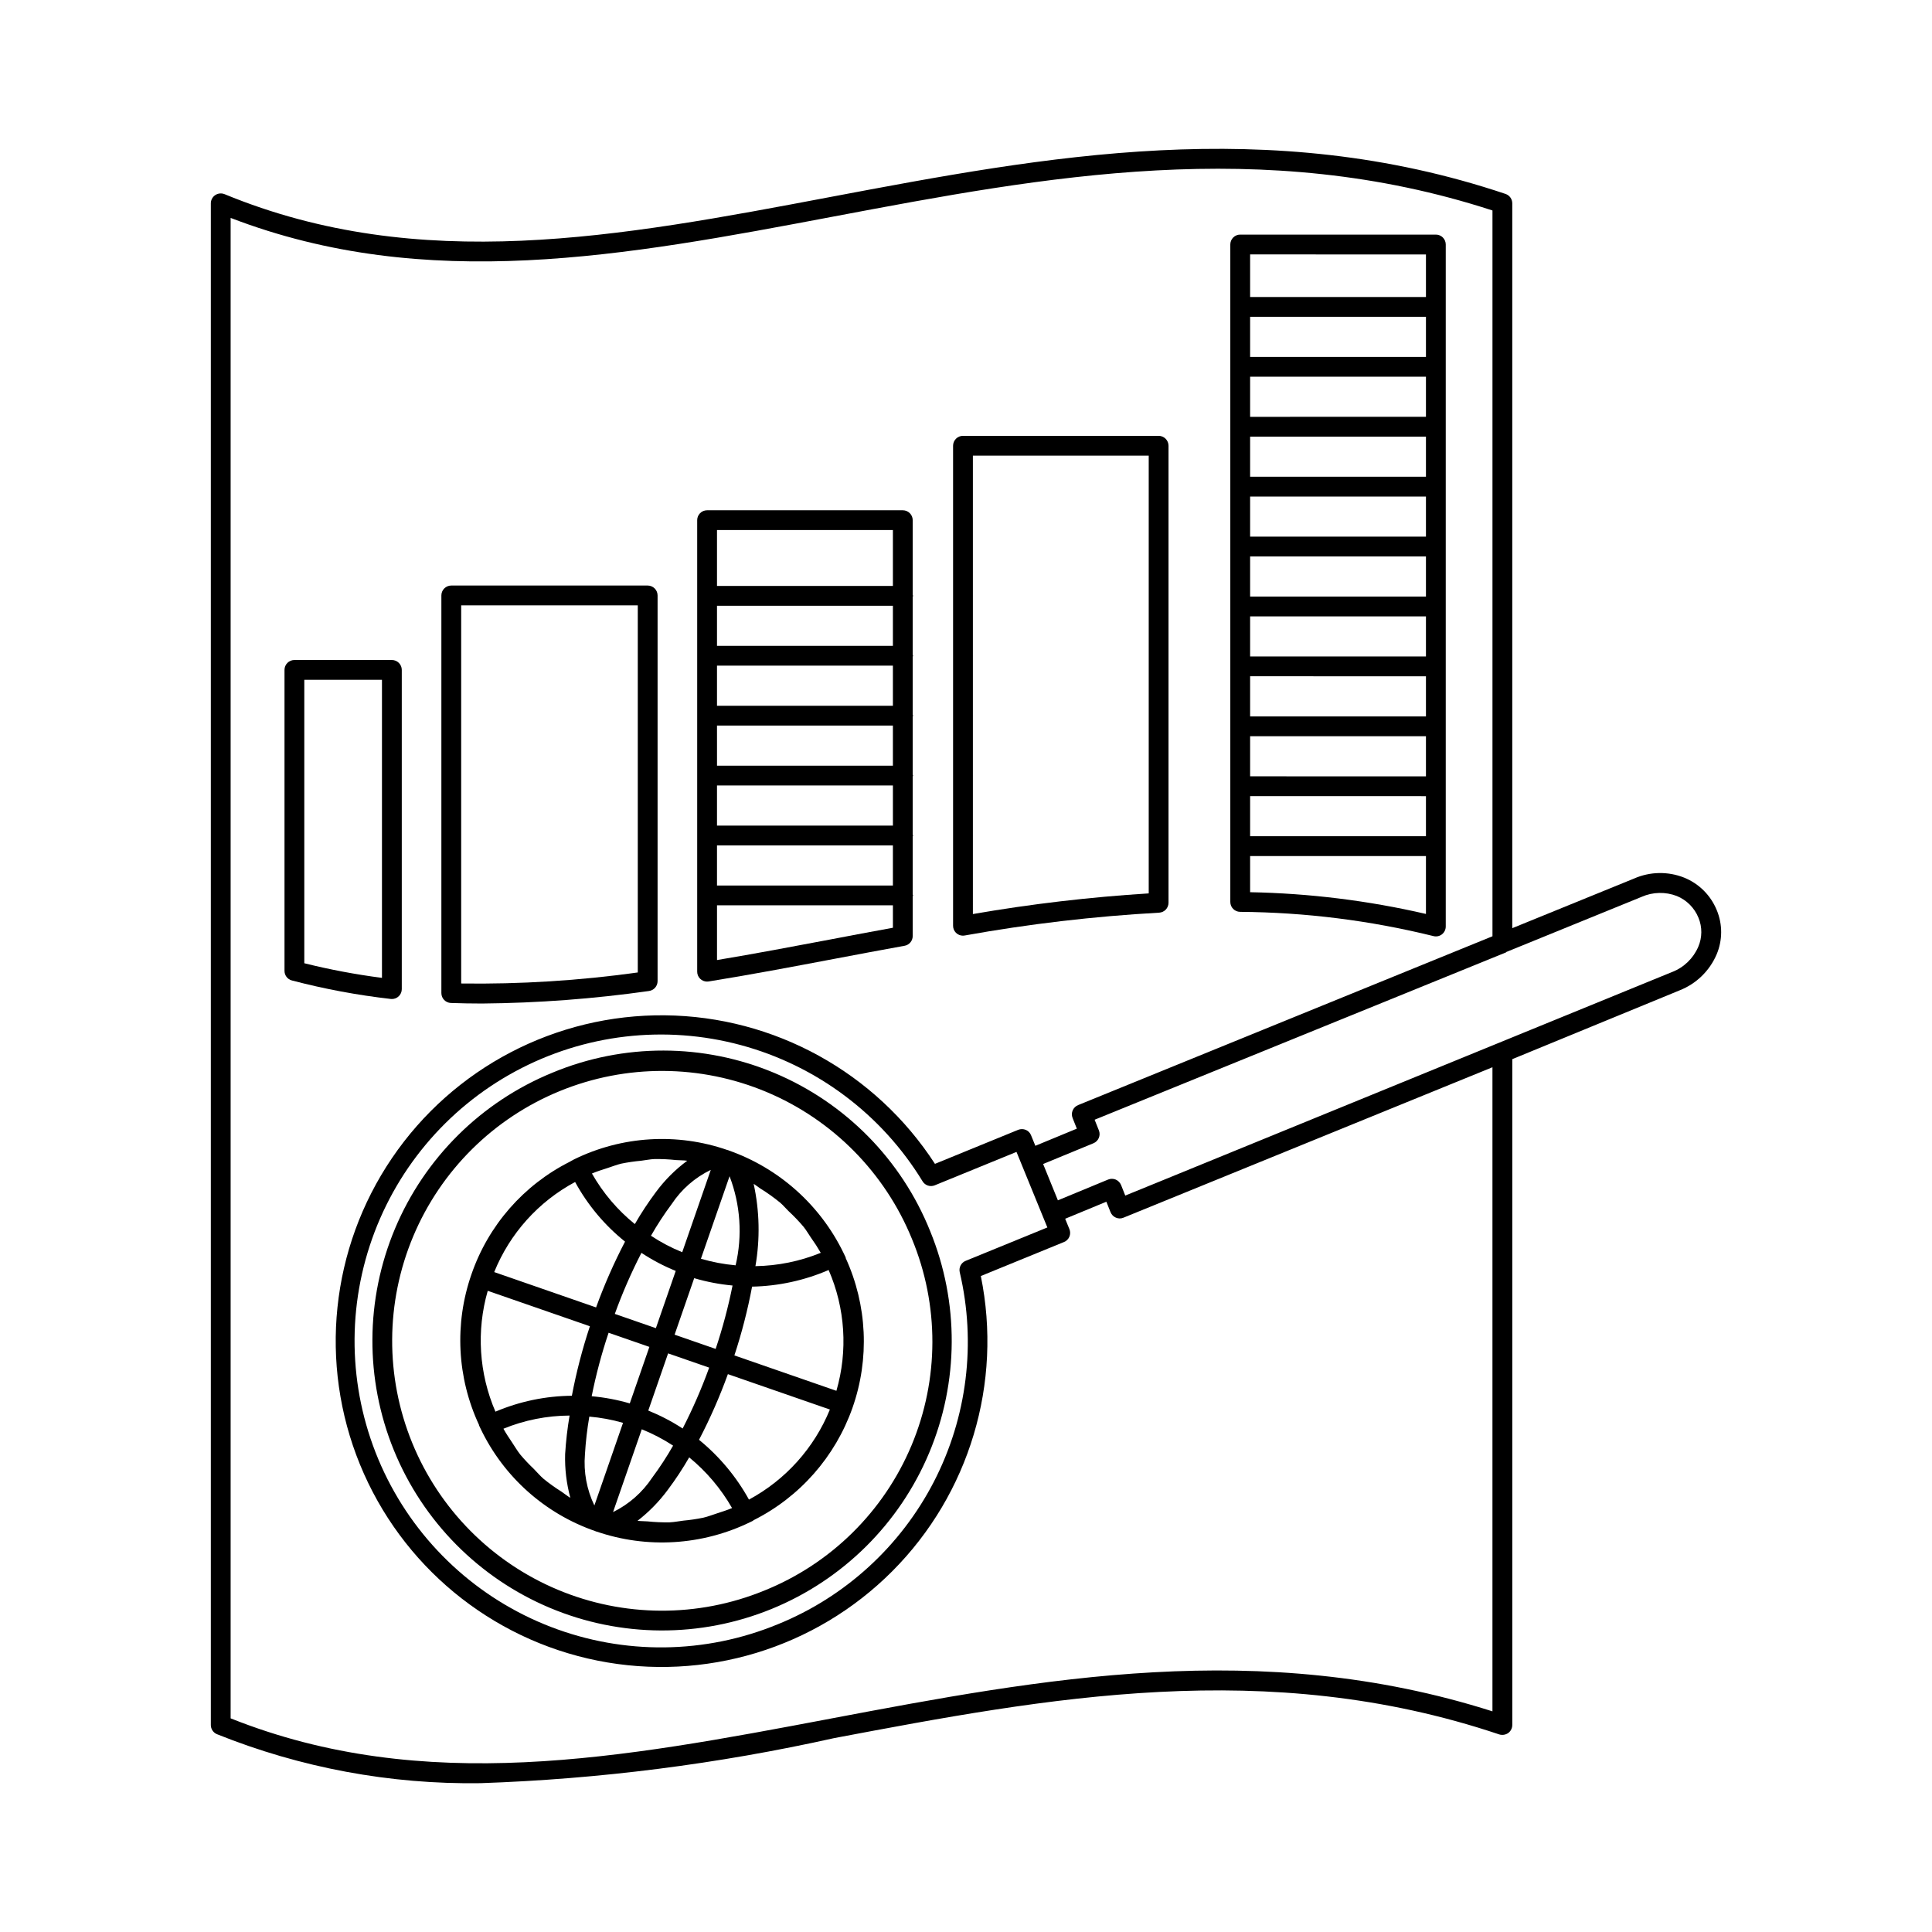 <?xml version="1.0" encoding="UTF-8"?>
<!-- The Best Svg Icon site in the world: iconSvg.co, Visit us! https://iconsvg.co -->
<svg fill="#000000" width="800px" height="800px" version="1.1" viewBox="144 144 512 512" xmlns="http://www.w3.org/2000/svg">
 <g>
  <path d="m290.43 428.26c-18.848 7.699-33.867 22.566-41.75 41.34-7.887 18.77-7.988 39.906-0.289 58.754 7.699 18.848 22.57 33.867 41.344 41.75 18.77 7.883 39.906 7.984 58.754 0.281 18.848-7.699 33.863-22.574 41.742-41.344 7.883-18.773 7.984-39.91 0.281-58.758-7.594-18.93-22.453-34.027-41.258-41.926-18.809-7.894-39.992-7.93-58.824-0.098zm56.09 137.27c-17.559 7.18-37.25 7.09-54.742-0.25-17.492-7.34-31.352-21.328-38.531-38.887-7.18-17.555-7.086-37.246 0.254-54.738s21.328-31.352 38.887-38.527c17.559-7.18 37.25-7.086 54.742 0.254 17.488 7.344 31.348 21.332 38.523 38.891 7.289 17.547 7.25 37.281-0.102 54.797-7.352 17.52-21.406 31.367-39.031 38.461z"/>
  <path d="m598.95 385.18c-1.594-3.906-4.699-7.004-8.613-8.59-4.285-1.711-9.078-1.625-13.305 0.238l-32.266 13.148v-192.09c0-1.129-0.715-2.129-1.785-2.492-62.832-21.105-121.83-9.973-178.93 0.809-55.945 10.59-108.84 20.57-160.55-0.75v0.004c-0.809-0.328-1.73-0.234-2.461 0.246-0.73 0.484-1.168 1.305-1.168 2.184v403.26c0 1.062 0.637 2.019 1.621 2.43 22.184 8.914 45.918 13.332 69.824 12.984 31.543-1.078 62.918-5.078 93.727-11.941 56.418-10.648 114.72-21.668 176.26-0.984 0.805 0.25 1.684 0.117 2.379-0.359 0.68-0.496 1.082-1.289 1.086-2.129v-176.46l44.34-18.234c4.406-1.73 7.934-5.152 9.801-9.5 1.602-3.758 1.617-8 0.043-11.77zm-234.87 214.28c-55.391 10.465-107.69 20.367-158.96-0.082v-397.63c51.969 19.969 104.47 10.098 159.92-0.391 55.863-10.547 113.61-21.434 174.48-1.578v192.34l-109.82 44.746c-1.336 0.543-1.988 2.062-1.457 3.402l1.129 2.84-10.992 4.543-1.145-2.801c-0.25-0.645-0.754-1.16-1.395-1.422-0.645-0.262-1.363-0.266-2.008-0.012l-22.059 9.02c-15.742-24.277-42.598-39.059-71.531-39.367s-56.098 13.895-72.355 37.828c-16.258 23.938-19.445 54.426-8.492 81.207 10.953 26.781 34.59 46.297 62.961 51.98s57.703-3.219 78.129-23.715c20.426-20.496 29.227-49.855 23.445-78.207l22.039-9.012c0.648-0.258 1.164-0.77 1.434-1.414 0.266-0.645 0.266-1.367 0-2.008l-1.121-2.742 10.918-4.516 1.105 2.777h0.004c0.262 0.652 0.77 1.172 1.414 1.445 0.641 0.281 1.367 0.285 2.008 0.012l97.785-39.867v170.69c-61.539-19.59-119.43-8.652-175.44 1.934zm-13.941-25.02c-19.23 7.934-40.773 8.184-60.184 0.695-19.414-7.484-35.211-22.133-44.137-40.926-8.926-18.793-10.301-40.293-3.836-60.066 6.461-19.777 20.266-36.316 38.566-46.211 18.301-9.898 39.699-12.391 59.785-6.969 20.086 5.422 37.324 18.344 48.16 36.102 0.668 1.098 2.035 1.543 3.219 1.059l21.668-8.855 8.18 20.02-21.648 8.848 0.004-0.004c-1.195 0.48-1.863 1.758-1.578 3.012 4.406 18.742 1.973 38.445-6.863 55.551-8.84 17.109-23.496 30.496-41.336 37.746zm243.91-179.51c-1.312 3.047-3.793 5.445-6.887 6.652l-0.043 0.012-136.31 55.734-8.605 3.508-1.105-2.789c-0.27-0.645-0.773-1.164-1.414-1.445-0.648-0.27-1.379-0.273-2.027-0.008l-13.305 5.504-3.914-9.625 13.348-5.504h-0.004c1.328-0.551 1.969-2.066 1.434-3.402l-1.129-2.828 109.04-44.352 0.07-0.105 35.863-14.613 0.004-0.004c2.953-1.297 6.301-1.371 9.309-0.215 2.609 1.07 4.68 3.148 5.738 5.762 1.027 2.477 1.004 5.258-0.062 7.719z"/>
  <path d="m368.14 477.29-0.594-1.238v-0.004c-6.176-12.73-17.137-22.508-30.492-27.188l-0.094-0.066-0.164-0.016c-13.352-4.644-28.008-3.75-40.691 2.484l-1.066 0.586-0.004 0.012c-12.281 6.168-21.652 16.902-26.113 29.898-4.535 13.047-3.809 27.352 2.027 39.871l-0.02 0.082 0.43 0.902c6.102 12.77 17.07 22.555 30.445 27.168l0.098 0.066 0.176 0.027c13.363 4.586 27.996 3.695 40.703-2.477l0.801-0.391 0.047-0.098c12.301-6.156 21.723-16.852 26.289-29.824 4.566-12.973 3.914-27.215-1.816-39.715zm-2.484 35.289-27.035-9.379v-0.004c1.961-5.965 3.527-12.051 4.688-18.223 6.984-0.141 13.875-1.637 20.289-4.406 4.402 10.102 5.129 21.426 2.059 32.012zm-35.289 33.629c-1.742 0.359-3.5 0.617-5.269 0.777-1.211 0.145-2.41 0.398-3.629 0.449v0.004c-1.965 0.035-3.934-0.055-5.891-0.258-0.875-0.07-1.754-0.035-2.625-0.152 3.047-2.359 5.75-5.129 8.039-8.23 2.055-2.742 3.941-5.609 5.652-8.578 4.574 3.746 8.422 8.301 11.359 13.43-1.285 0.539-2.609 0.965-3.934 1.391-1.234 0.395-2.441 0.875-3.703 1.168zm-48.477-16.715c-0.816-1.023-1.477-2.18-2.211-3.273-0.785-1.172-1.578-2.34-2.266-3.59v-0.004c5.566-2.277 11.52-3.461 17.531-3.488-0.578 3.383-0.969 6.797-1.18 10.223-0.109 3.906 0.355 7.809 1.383 11.578-0.836-0.484-1.566-1.113-2.363-1.645h-0.004c-1.637-1.027-3.211-2.152-4.711-3.371-0.953-0.816-1.754-1.789-2.641-2.68-1.246-1.184-2.43-2.438-3.539-3.75zm-8.633-43.414 27.074 9.395h-0.004c-2 6.023-3.598 12.18-4.777 18.418-6.961 0.059-13.844 1.492-20.254 4.215-4.363-10.117-5.086-21.438-2.039-32.027zm35.371-33.699c1.738-0.355 3.496-0.609 5.262-0.77 1.199-0.141 2.379-0.402 3.586-0.453v0.004c1.906-0.023 3.812 0.066 5.711 0.273 0.98 0.078 1.965 0.035 2.941 0.176v-0.004c-3.144 2.324-5.926 5.098-8.254 8.238-2.047 2.734-3.93 5.59-5.637 8.551-4.594-3.719-8.449-8.262-11.367-13.402 1.355-0.574 2.746-1.008 4.137-1.453 1.207-0.383 2.391-0.871 3.621-1.16zm48.348 16.766c0.723 0.898 1.289 1.914 1.945 2.863h0.004c0.926 1.289 1.789 2.625 2.582 4.004-5.5 2.242-11.371 3.441-17.312 3.531 1.258-7.231 1.098-14.637-0.469-21.809 0.605 0.355 1.129 0.82 1.719 1.199 1.859 1.148 3.637 2.418 5.324 3.801 0.785 0.672 1.438 1.48 2.18 2.199 1.426 1.32 2.773 2.727 4.027 4.211zm-32.18 6.703c-2.898-1.172-5.676-2.633-8.281-4.363 1.664-2.926 3.512-5.746 5.523-8.445 2.57-3.875 6.137-6.988 10.324-9.008zm12.543-20.133c2.887 7.531 3.449 15.758 1.605 23.609-3.113-0.277-6.191-0.863-9.191-1.742zm-23.352 20.305h-0.004c2.867 1.891 5.91 3.496 9.09 4.789l-5.258 15.168-10.887-3.777v0.004c2.004-5.539 4.363-10.945 7.055-16.184zm2.106 24.922-5.195 14.977c-3.297-0.961-6.68-1.598-10.098-1.902 1.141-5.695 2.637-11.316 4.484-16.824zm-14.578 42.027v-0.004c-2.027-4.207-2.891-8.883-2.5-13.535 0.199-3.356 0.586-6.699 1.16-10.012 3.023 0.258 6.016 0.812 8.934 1.652zm12.562-20.191v-0.004c2.902 1.172 5.68 2.621 8.301 4.332-1.672 2.941-3.527 5.781-5.547 8.496-2.586 3.902-6.164 7.051-10.367 9.117zm10.836-0.207-0.004-0.004c-2.879-1.871-5.93-3.461-9.109-4.754l5.254-15.152 10.887 3.777h-0.004c-1.996 5.519-4.344 10.906-7.027 16.129zm-2.137-24.867 5.191-14.969v-0.004c3.316 0.977 6.719 1.629 10.164 1.945-1.141 5.688-2.633 11.301-4.477 16.801zm-26.367-40.457v-0.004c3.324 6.09 7.82 11.461 13.23 15.801-2.941 5.637-5.504 11.461-7.672 17.438l-26.996-9.367c4.133-10.219 11.719-18.664 21.434-23.871zm46.074 84.168v-0.004c-3.359-6.082-7.852-11.461-13.234-15.848 2.934-5.625 5.488-11.441 7.648-17.402l27.031 9.379c-4.164 10.203-11.746 18.641-21.449 23.871z"/>
  <path d="m472.63 385.65c17.273 0.125 34.477 2.285 51.25 6.426 0.781 0.203 1.617 0.027 2.254-0.469 0.633-0.5 1.004-1.266 1.004-2.074v-180.74c0-0.695-0.277-1.363-0.77-1.855-0.492-0.492-1.16-0.77-1.855-0.766h-51.844c-0.695-0.004-1.363 0.273-1.855 0.766-0.492 0.492-0.77 1.16-0.77 1.855v174.23c0 1.434 1.148 2.606 2.586 2.625zm49.262-125.94v10.629h-46.598v-10.629zm-46.598-5.246v-10.633h46.598v10.629zm46.598 21.125v10.629l-46.598-0.004v-10.629zm0 15.879v10.629l-46.598-0.004v-10.629zm0 15.879v10.629l-46.598-0.004v-10.629zm0 15.879v10.633h-46.598v-10.641zm0 15.887v10.629l-46.598-0.008v-10.629zm0 15.879v10.621h-46.598v-10.629zm0-116.4-46.598-0.008v-10.629h46.598zm-46.598 141.86v-9.59h46.598v15.344c-15.293-3.539-30.91-5.469-46.598-5.762zm46.598-169.02v11.285l-46.598-0.008v-11.285z"/>
  <path d="m399.2 391.96 0.449-0.043c17.035-3.066 34.238-5.086 51.52-6.047 1.398-0.07 2.496-1.223 2.5-2.625v-121.12c0-0.695-0.277-1.363-0.77-1.855-0.492-0.492-1.16-0.77-1.855-0.766h-51.844c-0.695-0.004-1.363 0.273-1.855 0.766-0.492 0.492-0.77 1.16-0.77 1.855v127.21c-0.004 0.695 0.27 1.367 0.762 1.859 0.496 0.496 1.164 0.77 1.863 0.766zm2.625-127.21h46.598v116.01h-0.004c-15.617 0.973-31.176 2.801-46.594 5.473z"/>
  <path d="m331.39 404.13 0.41-0.031c10.969-1.762 22.285-3.906 33.23-5.977 6.211-1.18 12.465-2.356 18.695-3.484v0.004c1.246-0.227 2.156-1.316 2.152-2.582v-10.516c0.012-0.094 0.102-0.152 0.102-0.25s-0.094-0.156-0.102-0.25v-15.379c0.012-0.094 0.102-0.152 0.102-0.25 0-0.098-0.094-0.156-0.102-0.25v-15.379c0.012-0.094 0.102-0.152 0.102-0.25 0-0.098-0.094-0.156-0.102-0.25v-15.375c0.012-0.094 0.102-0.152 0.102-0.25 0-0.098-0.094-0.156-0.102-0.25v-15.379c0.012-0.094 0.102-0.152 0.102-0.25s-0.094-0.156-0.102-0.25v-15.379c0.012-0.094 0.102-0.152 0.102-0.25s-0.094-0.156-0.102-0.25v-19.805c0-0.699-0.277-1.363-0.77-1.855-0.492-0.492-1.16-0.77-1.855-0.77h-51.863c-0.699 0-1.367 0.277-1.859 0.77-0.492 0.492-0.766 1.156-0.766 1.855v119.66c0 0.695 0.273 1.363 0.766 1.855 0.492 0.492 1.16 0.766 1.859 0.766zm2.625-57.215-0.004-10.629h46.617v10.629zm46.617 5.246v10.629l-46.621 0.004v-10.633zm-46.621-21.125v-10.629h46.617v10.629zm0 37.004h46.617v10.629h-46.617zm46.617-52.879h-46.617v-10.629h46.617zm-16.582 77.809c-9.902 1.867-20.09 3.801-30.031 5.453v-14.504h46.617v5.945c-5.539 1.012-11.066 2.047-16.586 3.106zm16.582-108.5v14.812l-46.617-0.004v-14.812z"/>
  <path d="m263.49 409.8c2.707 0.094 5.453 0.141 8.242 0.145 14.809-0.129 29.594-1.238 44.258-3.32 1.301-0.18 2.269-1.289 2.277-2.606v-102.22c0-0.695-0.277-1.363-0.77-1.855-0.492-0.492-1.16-0.77-1.855-0.77h-52.047c-0.699 0-1.367 0.277-1.859 0.77-0.492 0.492-0.766 1.16-0.766 1.855v105.38c0 1.406 1.113 2.562 2.519 2.621zm2.727-105.38h46.801v97.293h0.004c-15.504 2.164-31.152 3.141-46.805 2.922z"/>
  <path d="m247.85 408.75c0.695 0.004 1.367-0.273 1.859-0.766 0.492-0.492 0.77-1.164 0.766-1.859v-84.594c0-0.695-0.277-1.363-0.77-1.855s-1.16-0.77-1.855-0.77h-25.832c-0.695 0-1.363 0.277-1.855 0.77-0.492 0.492-0.77 1.16-0.766 1.855v79.766c0 1.188 0.797 2.227 1.945 2.531 8.605 2.258 17.359 3.894 26.199 4.902zm-2.625-5.606c-6.93-0.891-13.801-2.188-20.582-3.875v-75.113h20.582z"/>
 </g>
</svg>